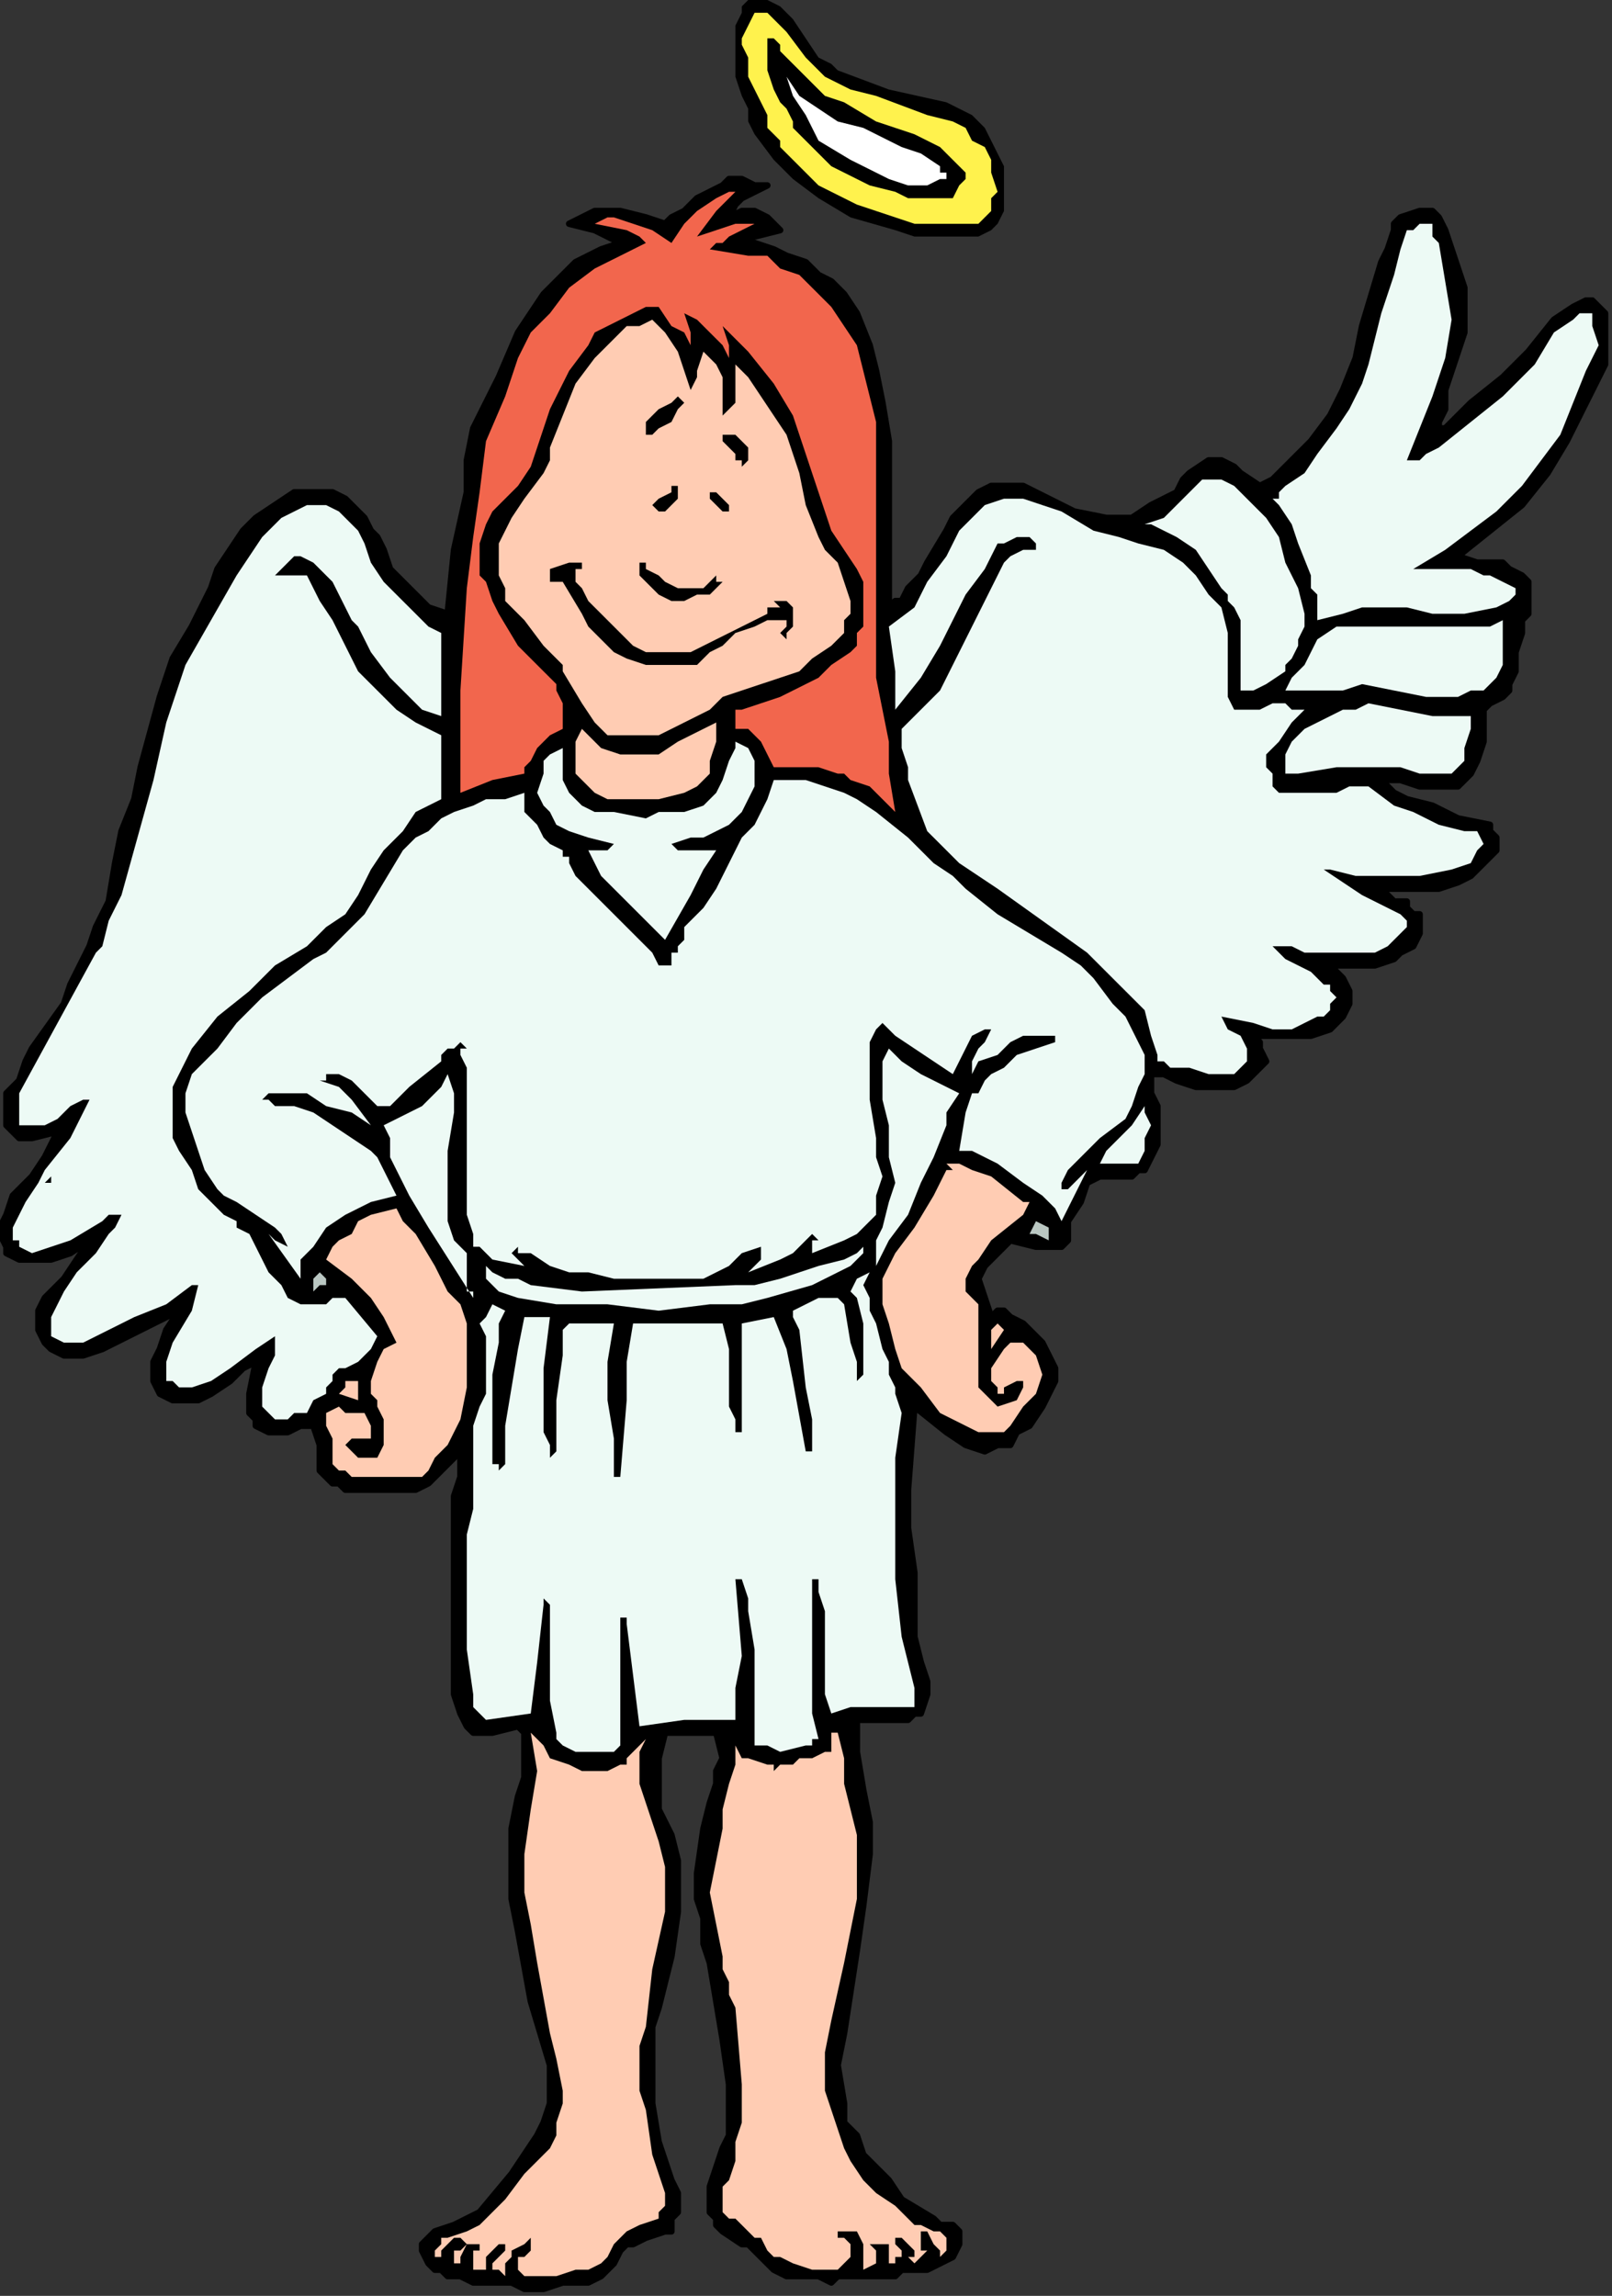<?xml version="1.0" encoding="UTF-8" standalone="no"?>
<svg
   xmlns:dc="http://purl.org/dc/elements/1.1/"
   xmlns:cc="http://creativecommons.org/ns#"
   xmlns:rdf="http://www.w3.org/1999/02/22-rdf-syntax-ns#"
   xmlns:svg="http://www.w3.org/2000/svg"
   xmlns="http://www.w3.org/2000/svg"
   xmlns:sodipodi="http://sodipodi.sourceforge.net/DTD/sodipodi-0.dtd"
   xmlns:inkscape="http://www.inkscape.org/namespaces/inkscape"
   version="1.0"
   width="53.428mm"
   height="76.077mm"
   id="svg82"
   sodipodi:docname="CS004080.WMF">
  <rect width="100%" height="100%" fill="#333333" stroke="none"/>
  <sodipodi:namedview
     pagecolor="#ffffff"
     bordercolor="#666666"
     borderopacity="1"
     objecttolerance="10"
     gridtolerance="10"
     guidetolerance="10"
     inkscape:pageopacity="0"
     inkscape:pageshadow="2"
     inkscape:window-width="640"
     inkscape:window-height="480"
     id="namedview84" />
  <defs
     id="defs6">
    <clipPath
       clipPathUnits="userSpaceOnUse"
       id="clipWmfPath1">
      <path
         d="M 0,0 L 201.867,0 L 201.867,287.467 L 0,287.467 z"
         id="path2" />
    </clipPath>
    <pattern
       id="WMFhbasepattern"
       patternUnits="userSpaceOnUse"
       width="6"
       height="6"
       x="0"
       y="0" />
  </defs>
  <path
     style="fill:#000000;fill-rule:nonzero;fill-opacity:1;stroke:none;"
     clip-path="url(#clipWmfPath1)"
     d="  M 104.939,8.808   L 111.347,11.21   L 118.557,12.812   L 120.159,13.613   L 121.761,14.413   L 123.363,16.015   L 124.164,17.616   L 124.965,19.218   L 125.766,20.819   L 125.766,22.421   L 125.766,24.823   L 125.766,26.425   L 124.965,28.026   L 124.164,28.827   L 122.562,29.627   L 119.358,29.627   L 116.954,29.627   L 114.551,29.627   L 112.148,28.827   L 106.541,27.225   L 102.535,24.823   L 99.331,22.421   L 96.928,20.019   L 94.525,16.816   L 93.724,15.214   L 93.724,13.613   L 92.923,12.011   L 92.122,9.609   L 92.122,6.406   L 92.122,4.804   L 92.122,3.203   L 92.923,1.601   L 92.923,0.801   L 93.724,0   L 95.326,0   L 96.127,0   L 97.729,0.801   L 98.53,1.601   L 99.331,2.402   L 100.933,4.804   L 102.535,7.207   L 104.138,8.007   L 104.939,8.808  z "
     id="path8" />
  <path
     style="fill:#fff24d;fill-rule:nonzero;fill-opacity:1;stroke:none;"
     clip-path="url(#clipWmfPath1)"
     d="  M 103.337,9.609   L 106.541,11.21   L 109.745,12.011   L 116.153,14.413   L 119.358,15.214   L 120.96,16.015   L 121.761,17.616   L 123.363,18.417   L 124.164,20.019   L 124.164,21.62   L 124.965,24.022   L 124.164,24.823   L 124.164,26.425   L 123.363,27.225   L 122.562,28.026   L 120.159,28.026   L 116.954,28.026   L 114.551,28.026   L 112.148,27.225   L 109.745,26.425   L 107.342,25.624   L 102.535,23.222   L 100.132,20.819   L 98.53,19.218   L 97.729,18.417   L 97.729,17.616   L 96.127,16.015   L 96.127,14.413   L 94.525,11.21   L 93.724,9.609   L 93.724,8.007   L 93.724,7.207   L 92.923,5.605   L 92.923,4.804   L 93.724,3.203   L 94.525,1.601   L 96.127,1.601   L 96.928,2.402   L 98.53,4.004   L 100.933,7.207   L 102.535,8.808   L 102.535,8.808   L 103.337,9.609  z "
     id="path10" />
  <path
     style="fill:#000000;fill-rule:nonzero;fill-opacity:1;stroke:none;"
     clip-path="url(#clipWmfPath1)"
     d="  M 98.53,7.207   L 100.132,8.808   L 101.734,10.41   L 103.337,12.011   L 105.74,12.812   L 109.745,15.214   L 114.551,16.816   L 117.756,18.417   L 119.358,20.019   L 120.159,20.819   L 120.96,21.62   L 120.96,22.421   L 120.159,23.222   L 119.358,24.823   L 118.557,24.823   L 117.756,24.823   L 115.352,24.823   L 113.75,24.823   L 112.148,24.022   L 108.944,23.222   L 105.74,21.62   L 104.138,20.819   L 102.535,19.218   L 100.132,16.816   L 99.331,16.015   L 99.331,15.214   L 98.53,13.613   L 97.729,12.812   L 96.928,11.21   L 96.127,8.808   L 96.127,7.207   L 96.127,5.605   L 96.127,4.804   L 96.928,4.804   L 97.729,5.605   L 97.729,6.406   L 98.53,7.207  z "
     id="path12" />
  <path
     style="fill:#ffffff;fill-rule:nonzero;fill-opacity:1;stroke:none;"
     clip-path="url(#clipWmfPath1)"
     d="  M 117.756,20.819   L 117.756,21.62   L 118.557,21.62   L 118.557,22.421   L 117.756,22.421   L 116.153,23.222   L 113.75,23.222   L 111.347,22.421   L 109.745,21.62   L 108.143,20.819   L 106.541,20.019   L 102.535,17.616   L 101.734,16.015   L 100.933,14.413   L 99.331,12.011   L 98.53,9.609   L 100.132,12.011   L 102.535,13.613   L 104.939,15.214   L 108.143,16.015   L 112.949,18.417   L 115.352,19.218   L 117.756,20.819  z "
     id="path14" />
  <path
     style="fill:#000000;fill-rule:nonzero;fill-opacity:1;stroke:none;"
     clip-path="url(#clipWmfPath1)"
     d="  M 96.127,23.222   L 94.525,24.022   L 92.923,24.823   L 92.122,25.624   L 91.321,27.225   L 92.923,26.425   L 94.525,26.425   L 96.127,27.225   L 97.729,28.827   L 94.525,29.627   L 93.724,29.627   L 92.923,30.428   L 94.525,30.428   L 96.928,31.229   L 98.53,32.03   L 100.933,32.83   L 102.535,34.432   L 104.138,35.233   L 105.74,36.834   L 107.342,39.236   L 108.944,43.24   L 109.745,46.443   L 110.546,50.447   L 111.347,55.251   L 111.347,63.259   L 111.347,71.266   L 111.347,76.071   L 112.148,75.27   L 112.949,75.27   L 113.75,73.668   L 115.352,72.067   L 116.153,70.465   L 118.557,66.462   L 119.358,64.86   L 120.96,63.259   L 122.562,61.657   L 124.164,60.856   L 126.567,60.856   L 128.169,60.856   L 131.374,62.458   L 134.578,64.059   L 138.583,64.86   L 141.787,64.86   L 144.19,63.259   L 145.793,62.458   L 147.395,61.657   L 148.196,60.056   L 148.997,59.255   L 151.4,57.653   L 152.201,57.653   L 153.002,57.653   L 154.604,58.454   L 155.405,59.255   L 157.808,60.856   L 159.411,60.056   L 161.013,58.454   L 164.217,55.251   L 166.62,52.048   L 168.222,48.845   L 169.824,44.842   L 170.625,40.838   L 173.029,32.83   L 173.83,31.229   L 174.631,28.827   L 174.631,28.026   L 175.432,27.225   L 177.835,26.425   L 179.437,26.425   L 180.238,27.225   L 181.039,28.827   L 181.84,31.229   L 182.641,33.631   L 183.442,36.033   L 183.442,39.236   L 183.442,41.639   L 182.641,44.041   L 181.84,46.443   L 181.039,48.845   L 181.039,50.447   L 181.039,51.248   L 180.238,52.849   L 180.238,53.65   L 181.039,53.65   L 184.243,50.447   L 188.249,47.244   L 191.453,44.041   L 194.657,40.037   L 197.06,38.436   L 198.662,37.635   L 198.662,37.635   L 199.463,37.635   L 201.066,39.236   L 201.066,41.639   L 201.066,44.041   L 201.066,45.642   L 198.662,50.447   L 196.259,55.251   L 193.856,59.255   L 190.652,63.259   L 186.647,66.462   L 182.641,69.665   L 185.044,70.465   L 188.249,70.465   L 189.05,71.266   L 190.652,72.067   L 191.453,72.868   L 191.453,74.469   L 191.453,75.27   L 191.453,76.871   L 190.652,77.672   L 190.652,79.274   L 189.851,81.676   L 189.851,84.078   L 189.05,85.679   L 189.05,86.48   L 188.249,87.281   L 186.647,88.082   L 185.845,88.882   L 185.845,89.683   L 185.845,91.285   L 185.845,92.886   L 185.044,95.288   L 184.243,96.89   L 183.442,97.691   L 182.641,98.491   L 181.84,98.491   L 179.437,98.491   L 177.835,98.491   L 175.432,97.691   L 173.029,97.691   L 174.631,99.292   L 176.233,100.093   L 179.437,100.894   L 182.641,102.495   L 186.647,103.296   L 186.647,104.097   L 187.448,104.897   L 187.448,105.698   L 187.448,106.499   L 186.647,107.3   L 185.845,108.1   L 184.243,109.702   L 182.641,110.503   L 180.238,111.303   L 177.835,111.303   L 173.029,111.303   L 174.631,112.905   L 176.233,112.905   L 176.233,113.705   L 177.034,114.506   L 177.835,114.506   L 177.835,115.307   L 177.835,116.108   L 177.835,116.908   L 177.034,118.51   L 175.432,119.311   L 174.631,120.111   L 172.228,120.912   L 169.023,120.912   L 166.62,120.912   L 168.222,122.514   L 169.023,124.115   L 169.023,125.717   L 168.222,127.318   L 167.421,128.119   L 166.62,128.92   L 164.217,129.72   L 161.814,129.72   L 159.411,129.72   L 157.007,129.72   L 157.808,130.521   L 157.808,131.322   L 158.61,132.923   L 157.808,133.724   L 156.206,135.326   L 154.604,136.126   L 152.201,136.126   L 149.798,136.126   L 147.395,135.326   L 145.793,134.525   L 144.19,134.525   L 144.19,136.927   L 144.992,138.529   L 144.992,140.931   L 144.992,143.333   L 144.19,144.934   L 143.389,146.536   L 142.588,146.536   L 141.787,147.337   L 140.986,147.337   L 139.384,147.337   L 137.782,147.337   L 136.18,148.137   L 135.379,150.54   L 133.777,152.942   L 133.777,155.344   L 132.976,156.145   L 132.976,156.145   L 132.175,156.145   L 130.572,156.145   L 129.771,156.145   L 126.567,155.344   L 124.164,157.746   L 123.363,158.547   L 122.562,160.149   L 124.164,164.953   L 124.965,164.152   L 125.766,164.152   L 126.567,164.953   L 128.169,165.754   L 128.97,166.554   L 130.572,168.156   L 131.374,169.757   L 132.175,171.359   L 132.175,172.16   L 132.175,172.96   L 130.572,176.163   L 128.97,178.566   L 127.368,179.366   L 126.567,180.968   L 124.965,180.968   L 123.363,181.769   L 120.96,180.968   L 118.557,179.366   L 114.551,176.163   L 114.551,176.163   L 113.75,186.573   L 113.75,191.378   L 114.551,196.983   L 114.551,197.783   L 114.551,199.385   L 114.551,200.186   L 114.551,200.986   L 114.551,204.99   L 115.352,208.193   L 116.153,210.595   L 116.153,212.197   L 115.352,214.599   L 114.551,214.599   L 113.75,215.4   L 112.949,215.4   L 112.148,215.4   L 109.745,215.4   L 108.143,215.4   L 107.342,215.4   L 107.342,217.802   L 107.342,219.404   L 108.143,224.208   L 108.944,228.212   L 108.944,229.813   L 108.944,232.215   L 108.143,238.621   L 107.342,244.227   L 105.74,254.636   L 104.939,258.64   L 105.74,263.444   L 105.74,265.847   L 107.342,267.448   L 108.143,269.85   L 109.745,271.452   L 111.347,273.053   L 112.949,275.456   L 116.954,277.858   L 117.756,278.659   L 118.557,278.659   L 119.358,278.659   L 120.159,279.459   L 120.159,280.26   L 120.159,281.061   L 119.358,282.662   L 116.153,284.264   L 114.551,284.264   L 113.75,284.264   L 112.949,284.264   L 112.148,285.064   L 110.546,285.064   L 109.745,285.064   L 108.944,285.064   L 108.944,285.064   L 106.541,285.064   L 104.939,285.064   L 104.138,285.865   L 102.535,285.064   L 100.132,285.064   L 99.331,285.064   L 98.53,285.064   L 96.928,284.264   L 96.928,284.264   L 95.326,282.662   L 94.525,281.861   L 93.724,281.061   L 92.923,281.061   L 90.52,279.459   L 89.719,278.659   L 89.719,277.858   L 88.917,277.057   L 88.917,275.456   L 88.917,273.854   L 89.719,271.452   L 90.52,269.05   L 91.321,267.448   L 91.321,265.847   L 91.321,261.042   L 90.52,255.437   L 89.719,250.632   L 88.917,245.828   L 88.116,243.426   L 88.116,240.223   L 87.315,237.821   L 87.315,234.618   L 88.116,229.012   L 88.917,225.809   L 89.719,223.407   L 89.719,221.806   L 90.52,220.204   L 89.719,217.001   L 86.514,217.001   L 84.912,217.001   L 83.31,217.001   L 82.509,220.204   L 82.509,223.407   L 82.509,226.61   L 84.111,229.813   L 84.912,233.016   L 84.912,237.02   L 84.912,237.821   L 84.912,238.621   L 84.912,238.621   L 84.912,239.422   L 84.111,245.027   L 82.509,251.433   L 81.708,253.835   L 81.708,257.038   L 81.708,260.241   L 81.708,263.444   L 82.509,268.249   L 84.111,273.053   L 84.912,274.655   L 84.912,275.456   L 84.912,277.057   L 84.111,277.858   L 84.111,279.459   L 83.31,279.459   L 80.907,280.26   L 79.305,281.061   L 78.504,281.061   L 77.703,281.861   L 77.703,281.861   L 76.902,283.463   L 75.299,285.064   L 73.697,285.865   L 72.095,285.865   L 71.294,285.865   L 70.493,285.865   L 68.09,286.666   L 67.289,286.666   L 66.488,286.666   L 65.687,286.666   L 64.085,285.865   L 62.483,285.865   L 61.681,285.865   L 60.88,285.865   L 60.079,285.865   L 59.278,285.865   L 57.676,285.064   L 56.074,285.064   L 55.273,284.264   L 54.472,284.264   L 53.671,283.463   L 52.87,281.861   L 52.87,281.061   L 54.472,279.459   L 56.875,278.659   L 58.477,277.858   L 60.079,277.057   L 64.085,272.253   L 67.289,267.448   L 68.09,265.847   L 68.891,263.444   L 68.891,258.64   L 66.488,250.632   L 64.886,241.824   L 64.085,237.821   L 64.085,233.016   L 64.085,229.012   L 64.886,225.009   L 65.687,222.607   L 65.687,221.005   L 65.687,217.001   L 64.886,216.201   L 61.681,217.001   L 60.079,217.001   L 59.278,217.001   L 58.477,216.201   L 57.676,214.599   L 56.875,212.197   L 56.875,205.791   L 56.875,199.385   L 56.875,187.374   L 57.676,184.972   L 57.676,181.769   L 56.074,183.37   L 55.273,184.171   L 54.472,184.972   L 53.671,185.772   L 52.069,186.573   L 50.467,186.573   L 49.666,186.573   L 43.257,186.573   L 42.456,185.772   L 41.655,185.772   L 40.053,184.171   L 40.053,182.569   L 40.053,180.968   L 39.252,178.566   L 37.65,178.566   L 36.048,179.366   L 33.644,179.366   L 32.042,178.566   L 32.042,177.765   L 31.241,176.964   L 31.241,174.562   L 32.042,170.558   L 32.042,170.558   L 30.44,171.359   L 28.838,172.96   L 26.435,174.562   L 24.833,175.363   L 23.231,175.363   L 21.629,175.363   L 20.026,174.562   L 19.225,172.96   L 19.225,171.359   L 19.225,170.558   L 20.026,168.957   L 20.828,166.554   L 22.43,164.152   L 20.828,164.953   L 19.225,165.754   L 16.021,167.355   L 12.817,168.957   L 10.414,169.757   L 8.812,169.757   L 8.011,169.757   L 6.408,168.957   L 5.607,168.156   L 4.806,166.554   L 4.806,164.953   L 4.806,164.152   L 5.607,162.551   L 8.011,160.149   L 9.613,157.746   L 11.215,155.344   L 11.215,155.344   L 8.812,156.946   L 6.408,157.746   L 4.806,157.746   L 4.005,157.746   L 2.403,157.746   L 0.801,156.946   L 0.801,156.145   L 0,154.543   L 0,153.743   L 0.801,152.141   L 1.602,149.739   L 4.005,147.337   L 5.607,144.934   L 7.21,141.731   L 4.005,142.532   L 3.204,142.532   L 2.403,142.532   L 1.602,141.731   L 0.801,140.931   L 0.801,139.329   L 0.801,138.529   L 0.801,136.927   L 2.403,135.326   L 3.204,132.923   L 4.005,131.322   L 8.011,125.717   L 8.812,123.314   L 9.613,121.713   L 10.414,120.111   L 11.215,118.51   L 12.016,116.108   L 13.618,112.905   L 14.419,108.1   L 15.22,104.097   L 16.822,100.093   L 17.623,96.089   L 20.026,87.281   L 21.629,82.477   L 24.032,78.473   L 26.435,73.668   L 27.236,71.266   L 28.838,68.864   L 30.44,66.462   L 32.042,64.86   L 34.446,63.259   L 36.849,61.657   L 39.252,61.657   L 41.655,61.657   L 43.257,62.458   L 44.058,63.259   L 44.859,64.059   L 45.66,64.86   L 46.461,66.462   L 47.262,67.262   L 48.063,68.864   L 48.865,71.266   L 51.268,73.668   L 53.671,76.071   L 56.074,76.871   L 56.074,76.871   L 56.875,68.864   L 58.477,61.657   L 58.477,57.653   L 59.278,53.65   L 60.88,50.447   L 62.483,47.244   L 64.886,41.639   L 66.488,39.236   L 68.09,36.834   L 70.493,34.432   L 72.095,32.83   L 75.299,31.229   L 77.703,30.428   L 76.101,29.627   L 74.498,28.827   L 71.294,28.026   L 72.896,27.225   L 74.498,26.425   L 76.101,26.425   L 77.703,26.425   L 80.907,27.225   L 83.31,28.026   L 84.111,27.225   L 85.713,26.425   L 87.315,24.823   L 90.52,23.222   L 91.321,22.421   L 92.923,22.421   L 94.525,23.222   L 96.127,23.222  z "
     id="path16" />
  <path
     style="fill:none;stroke:#000000;stroke-width:0.801px;stroke-linecap:round;stroke-linejoin:round;stroke-miterlimit:4;stroke-dasharray:none;stroke-opacity:1;"
     clip-path="url(#clipWmfPath1)"
     d="  M 96.127,23.222   L 94.525,24.022   L 92.923,24.823   L 92.122,25.624   L 91.321,27.225   L 92.923,26.425   L 94.525,26.425   L 96.127,27.225   L 97.729,28.827   L 94.525,29.627   L 93.724,29.627   L 92.923,30.428   L 94.525,30.428   L 96.928,31.229   L 98.53,32.03   L 100.933,32.83   L 102.535,34.432   L 104.138,35.233   L 105.74,36.834   L 107.342,39.236   L 108.944,43.24   L 109.745,46.443   L 110.546,50.447   L 111.347,55.251   L 111.347,63.259   L 111.347,71.266   L 111.347,76.071   L 112.148,75.27   L 112.949,75.27   L 113.75,73.668   L 115.352,72.067   L 116.153,70.465   L 118.557,66.462   L 119.358,64.86   L 120.96,63.259   L 122.562,61.657   L 124.164,60.856   L 126.567,60.856   L 128.169,60.856   L 131.374,62.458   L 134.578,64.059   L 138.583,64.86   L 141.787,64.86   L 144.19,63.259   L 145.793,62.458   L 147.395,61.657   L 148.196,60.056   L 148.997,59.255   L 151.4,57.653   L 152.201,57.653   L 153.002,57.653   L 154.604,58.454   L 155.405,59.255   L 157.808,60.856   L 159.411,60.056   L 161.013,58.454   L 164.217,55.251   L 166.62,52.048   L 168.222,48.845   L 169.824,44.842   L 170.625,40.838   L 173.029,32.83   L 173.83,31.229   L 174.631,28.827   L 174.631,28.026   L 175.432,27.225   L 177.835,26.425   L 179.437,26.425   L 180.238,27.225   L 181.039,28.827   L 181.84,31.229   L 182.641,33.631   L 183.442,36.033   L 183.442,39.236   L 183.442,41.639   L 182.641,44.041   L 181.84,46.443   L 181.039,48.845   L 181.039,50.447   L 181.039,51.248   L 180.238,52.849   L 180.238,53.65   L 181.039,53.65   L 184.243,50.447   L 188.249,47.244   L 191.453,44.041   L 194.657,40.037   L 197.06,38.436   L 198.662,37.635   L 198.662,37.635   L 199.463,37.635   L 201.066,39.236   L 201.066,41.639   L 201.066,44.041   L 201.066,45.642   L 198.662,50.447   L 196.259,55.251   L 193.856,59.255   L 190.652,63.259   L 186.647,66.462   L 182.641,69.665   L 185.044,70.465   L 188.249,70.465   L 189.05,71.266   L 190.652,72.067   L 191.453,72.868   L 191.453,74.469   L 191.453,75.27   L 191.453,76.871   L 190.652,77.672   L 190.652,79.274   L 189.851,81.676   L 189.851,84.078   L 189.05,85.679   L 189.05,86.48   L 188.249,87.281   L 186.647,88.082   L 185.845,88.882   L 185.845,89.683   L 185.845,91.285   L 185.845,92.886   L 185.044,95.288   L 184.243,96.89   L 183.442,97.691   L 182.641,98.491   L 181.84,98.491   L 179.437,98.491   L 177.835,98.491   L 175.432,97.691   L 173.029,97.691   L 174.631,99.292   L 176.233,100.093   L 179.437,100.894   L 182.641,102.495   L 186.647,103.296   L 186.647,104.097   L 187.448,104.897   L 187.448,105.698   L 187.448,106.499   L 186.647,107.3   L 185.845,108.1   L 184.243,109.702   L 182.641,110.503   L 180.238,111.303   L 177.835,111.303   L 173.029,111.303   L 174.631,112.905   L 176.233,112.905   L 176.233,113.705   L 177.034,114.506   L 177.835,114.506   L 177.835,115.307   L 177.835,116.108   L 177.835,116.908   L 177.034,118.51   L 175.432,119.311   L 174.631,120.111   L 172.228,120.912   L 169.023,120.912   L 166.62,120.912   L 168.222,122.514   L 169.023,124.115   L 169.023,125.717   L 168.222,127.318   L 167.421,128.119   L 166.62,128.92   L 164.217,129.72   L 161.814,129.72   L 159.411,129.72   L 157.007,129.72   L 157.808,130.521   L 157.808,131.322   L 158.61,132.923   L 157.808,133.724   L 156.206,135.326   L 154.604,136.126   L 152.201,136.126   L 149.798,136.126   L 147.395,135.326   L 145.793,134.525   L 144.19,134.525   L 144.19,136.927   L 144.992,138.529   L 144.992,140.931   L 144.992,143.333   L 144.19,144.934   L 143.389,146.536   L 142.588,146.536   L 141.787,147.337   L 140.986,147.337   L 139.384,147.337   L 137.782,147.337   L 136.18,148.137   L 135.379,150.54   L 133.777,152.942   L 133.777,155.344   L 132.976,156.145   L 132.976,156.145   L 132.175,156.145   L 130.572,156.145   L 129.771,156.145   L 126.567,155.344   L 124.164,157.746   L 123.363,158.547   L 122.562,160.149   L 124.164,164.953   L 124.965,164.152   L 125.766,164.152   L 126.567,164.953   L 128.169,165.754   L 128.97,166.554   L 130.572,168.156   L 131.374,169.757   L 132.175,171.359   L 132.175,172.16   L 132.175,172.96   L 130.572,176.163   L 128.97,178.566   L 127.368,179.366   L 126.567,180.968   L 124.965,180.968   L 123.363,181.769   L 120.96,180.968   L 118.557,179.366   L 114.551,176.163   L 114.551,176.163   L 113.75,186.573   L 113.75,191.378   L 114.551,196.983   L 114.551,197.783   L 114.551,199.385   L 114.551,200.186   L 114.551,200.986   L 114.551,204.99   L 115.352,208.193   L 116.153,210.595   L 116.153,212.197   L 115.352,214.599   L 114.551,214.599   L 113.75,215.4   L 112.949,215.4   L 112.148,215.4   L 109.745,215.4   L 108.143,215.4   L 107.342,215.4   L 107.342,217.802   L 107.342,219.404   L 108.143,224.208   L 108.944,228.212   L 108.944,229.813   L 108.944,232.215   L 108.143,238.621   L 107.342,244.227   L 105.74,254.636   L 104.939,258.64   L 105.74,263.444   L 105.74,265.847   L 107.342,267.448   L 108.143,269.85   L 109.745,271.452   L 111.347,273.053   L 112.949,275.456   L 116.954,277.858   L 117.756,278.659   L 118.557,278.659   L 119.358,278.659   L 120.159,279.459   L 120.159,280.26   L 120.159,281.061   L 119.358,282.662   L 116.153,284.264   L 114.551,284.264   L 113.75,284.264   L 112.949,284.264   L 112.148,285.064   L 110.546,285.064   L 109.745,285.064   L 108.944,285.064   L 108.944,285.064   L 106.541,285.064   L 104.939,285.064   L 104.138,285.865   L 102.535,285.064   L 100.132,285.064   L 99.331,285.064   L 98.53,285.064   L 96.928,284.264   L 96.928,284.264   L 95.326,282.662   L 94.525,281.861   L 93.724,281.061   L 92.923,281.061   L 90.52,279.459   L 89.719,278.659   L 89.719,277.858   L 88.917,277.057   L 88.917,275.456   L 88.917,273.854   L 89.719,271.452   L 90.52,269.05   L 91.321,267.448   L 91.321,265.847   L 91.321,261.042   L 90.52,255.437   L 89.719,250.632   L 88.917,245.828   L 88.116,243.426   L 88.116,240.223   L 87.315,237.821   L 87.315,234.618   L 88.116,229.012   L 88.917,225.809   L 89.719,223.407   L 89.719,221.806   L 90.52,220.204   L 89.719,217.001   L 86.514,217.001   L 84.912,217.001   L 83.31,217.001   L 82.509,220.204   L 82.509,223.407   L 82.509,226.61   L 84.111,229.813   L 84.912,233.016   L 84.912,237.02   L 84.912,237.821   L 84.912,238.621   L 84.912,238.621   L 84.912,239.422   L 84.111,245.027   L 82.509,251.433   L 81.708,253.835   L 81.708,257.038   L 81.708,260.241   L 81.708,263.444   L 82.509,268.249   L 84.111,273.053   L 84.912,274.655   L 84.912,275.456   L 84.912,277.057   L 84.111,277.858   L 84.111,279.459   L 83.31,279.459   L 80.907,280.26   L 79.305,281.061   L 78.504,281.061   L 77.703,281.861   L 77.703,281.861   L 76.902,283.463   L 75.299,285.064   L 73.697,285.865   L 72.095,285.865   L 71.294,285.865   L 70.493,285.865   L 68.09,286.666   L 67.289,286.666   L 66.488,286.666   L 65.687,286.666   L 64.085,285.865   L 62.483,285.865   L 61.681,285.865   L 60.88,285.865   L 60.079,285.865   L 59.278,285.865   L 57.676,285.064   L 56.074,285.064   L 55.273,284.264   L 54.472,284.264   L 53.671,283.463   L 52.87,281.861   L 52.87,281.061   L 54.472,279.459   L 56.875,278.659   L 58.477,277.858   L 60.079,277.057   L 64.085,272.253   L 67.289,267.448   L 68.09,265.847   L 68.891,263.444   L 68.891,258.64   L 66.488,250.632   L 64.886,241.824   L 64.085,237.821   L 64.085,233.016   L 64.085,229.012   L 64.886,225.009   L 65.687,222.607   L 65.687,221.005   L 65.687,217.001   L 64.886,216.201   L 61.681,217.001   L 60.079,217.001   L 59.278,217.001   L 58.477,216.201   L 57.676,214.599   L 56.875,212.197   L 56.875,205.791   L 56.875,199.385   L 56.875,187.374   L 57.676,184.972   L 57.676,181.769   L 56.074,183.37   L 55.273,184.171   L 54.472,184.972   L 53.671,185.772   L 52.069,186.573   L 50.467,186.573   L 49.666,186.573   L 43.257,186.573   L 42.456,185.772   L 41.655,185.772   L 40.053,184.171   L 40.053,182.569   L 40.053,180.968   L 39.252,178.566   L 37.65,178.566   L 36.048,179.366   L 33.644,179.366   L 32.042,178.566   L 32.042,177.765   L 31.241,176.964   L 31.241,174.562   L 32.042,170.558   L 32.042,170.558   L 30.44,171.359   L 28.838,172.96   L 26.435,174.562   L 24.833,175.363   L 23.231,175.363   L 21.629,175.363   L 20.026,174.562   L 19.225,172.96   L 19.225,171.359   L 19.225,170.558   L 20.026,168.957   L 20.828,166.554   L 22.43,164.152   L 20.828,164.953   L 19.225,165.754   L 16.021,167.355   L 12.817,168.957   L 10.414,169.757   L 8.812,169.757   L 8.011,169.757   L 6.408,168.957   L 5.607,168.156   L 4.806,166.554   L 4.806,164.953   L 4.806,164.152   L 5.607,162.551   L 8.011,160.149   L 9.613,157.746   L 11.215,155.344   L 11.215,155.344   L 8.812,156.946   L 6.408,157.746   L 4.806,157.746   L 4.005,157.746   L 2.403,157.746   L 0.801,156.946   L 0.801,156.145   L 0,154.543   L 0,153.743   L 0.801,152.141   L 1.602,149.739   L 4.005,147.337   L 5.607,144.934   L 7.21,141.731   L 4.005,142.532   L 3.204,142.532   L 2.403,142.532   L 1.602,141.731   L 0.801,140.931   L 0.801,139.329   L 0.801,138.529   L 0.801,136.927   L 2.403,135.326   L 3.204,132.923   L 4.005,131.322   L 8.011,125.717   L 8.812,123.314   L 9.613,121.713   L 10.414,120.111   L 11.215,118.51   L 12.016,116.108   L 13.618,112.905   L 14.419,108.1   L 15.22,104.097   L 16.822,100.093   L 17.623,96.089   L 20.026,87.281   L 21.629,82.477   L 24.032,78.473   L 26.435,73.668   L 27.236,71.266   L 28.838,68.864   L 30.44,66.462   L 32.042,64.86   L 34.446,63.259   L 36.849,61.657   L 39.252,61.657   L 41.655,61.657   L 43.257,62.458   L 44.058,63.259   L 44.859,64.059   L 45.66,64.86   L 46.461,66.462   L 47.262,67.262   L 48.063,68.864   L 48.865,71.266   L 51.268,73.668   L 53.671,76.071   L 56.074,76.871   L 56.074,76.871   L 56.875,68.864   L 58.477,61.657   L 58.477,57.653   L 59.278,53.65   L 60.88,50.447   L 62.483,47.244   L 64.886,41.639   L 66.488,39.236   L 68.09,36.834   L 70.493,34.432   L 72.095,32.83   L 75.299,31.229   L 77.703,30.428   L 76.101,29.627   L 74.498,28.827   L 71.294,28.026   L 72.896,27.225   L 74.498,26.425   L 76.101,26.425   L 77.703,26.425   L 80.907,27.225   L 83.31,28.026   L 84.111,27.225   L 85.713,26.425   L 87.315,24.823   L 90.52,23.222   L 91.321,22.421   L 92.923,22.421   L 94.525,23.222   L 96.127,23.222  z "
     id="path18" />
  <path
     style="fill:#f2664d;fill-rule:nonzero;fill-opacity:1;stroke:none;"
     clip-path="url(#clipWmfPath1)"
     d="  M 92.122,24.022   L 91.321,24.823   L 89.719,26.425   L 87.315,29.627   L 89.719,28.827   L 92.122,28.026   L 92.923,28.026   L 94.525,28.026   L 91.321,29.627   L 90.52,30.428   L 89.719,30.428   L 88.917,31.229   L 93.724,32.03   L 96.127,32.03   L 96.928,32.83   L 97.729,33.631   L 100.132,34.432   L 101.734,36.033   L 104.138,38.436   L 105.74,40.838   L 107.342,43.24   L 108.143,46.443   L 108.944,49.646   L 109.745,52.849   L 109.745,59.255   L 109.745,60.056   L 109.745,68.063   L 109.745,76.871   L 109.745,84.879   L 110.546,88.882   L 111.347,92.886   L 111.347,96.89   L 112.148,101.694   L 108.944,98.491   L 106.541,97.691   L 105.74,96.89   L 104.939,96.89   L 102.535,96.089   L 100.933,96.089   L 96.928,96.089   L 96.127,94.488   L 95.326,92.886   L 93.724,91.285   L 92.122,91.285   L 92.122,89.683   L 92.122,88.882   L 92.923,88.882   L 97.729,87.281   L 102.535,84.879   L 104.138,83.277   L 106.541,81.676   L 107.342,80.875   L 107.342,79.274   L 108.143,78.473   L 108.143,76.871   L 108.143,75.27   L 108.143,73.668   L 108.143,72.868   L 107.342,71.266   L 105.74,68.864   L 104.138,66.462   L 103.337,64.059   L 102.535,61.657   L 101.734,59.255   L 100.933,56.853   L 99.331,52.048   L 96.928,48.045   L 93.724,44.041   L 92.122,42.439   L 90.52,40.838   L 91.321,43.24   L 91.321,44.842   L 90.52,43.24   L 88.917,41.639   L 87.315,40.037   L 85.713,39.236   L 86.514,41.639   L 86.514,42.439   L 86.514,42.439   L 86.514,43.24   L 85.713,41.639   L 84.111,40.838   L 82.509,38.436   L 80.907,38.436   L 79.305,39.236   L 76.101,40.838   L 74.498,41.639   L 73.697,43.24   L 71.294,46.443   L 68.891,51.248   L 67.289,56.052   L 66.488,58.454   L 64.886,60.856   L 61.681,64.059   L 60.88,65.661   L 60.079,68.063   L 60.079,70.465   L 60.079,72.067   L 60.88,72.868   L 61.681,75.27   L 62.483,76.871   L 64.886,80.875   L 68.09,84.078   L 69.692,85.679   L 69.692,86.48   L 70.493,88.082   L 70.493,91.285   L 68.891,92.085   L 67.289,93.687   L 66.488,95.288   L 65.687,96.089   L 65.687,96.89   L 61.681,97.691   L 57.676,99.292   L 57.676,86.48   L 58.477,73.668   L 59.278,67.262   L 60.079,61.657   L 60.88,55.251   L 63.284,49.646   L 64.085,47.244   L 64.886,44.842   L 66.488,41.639   L 68.891,39.236   L 71.294,36.033   L 74.498,33.631   L 76.101,32.83   L 77.703,32.03   L 80.907,30.428   L 80.106,29.627   L 78.504,28.827   L 74.498,28.026   L 76.101,27.225   L 76.902,27.225   L 79.305,28.026   L 81.708,28.827   L 84.111,30.428   L 85.713,28.026   L 87.315,26.425   L 89.719,24.823   L 91.321,24.022   L 92.122,24.022  z "
     id="path20" />
  <path
     style="fill:#edfaf5;fill-rule:nonzero;fill-opacity:1;stroke:none;"
     clip-path="url(#clipWmfPath1)"
     d="  M 179.437,28.827   L 179.437,29.627   L 180.238,30.428   L 181.039,35.233   L 181.84,40.037   L 181.039,44.842   L 179.437,49.646   L 177.835,53.65   L 176.233,57.653   L 177.835,57.653   L 178.636,56.853   L 180.238,56.052   L 184.243,52.849   L 188.249,49.646   L 192.254,45.642   L 194.657,41.639   L 197.06,40.037   L 197.861,39.236   L 198.662,39.236   L 199.463,39.236   L 199.463,40.838   L 200.265,43.24   L 199.463,44.842   L 198.662,46.443   L 197.06,50.447   L 195.458,54.451   L 193.055,57.653   L 190.652,60.856   L 187.448,64.059   L 184.243,66.462   L 181.039,68.864   L 177.034,71.266   L 177.034,71.266   L 180.238,71.266   L 184.243,71.266   L 185.845,72.067   L 186.647,72.067   L 188.249,72.868   L 189.851,73.668   L 189.851,74.469   L 189.05,75.27   L 187.448,76.071   L 183.442,76.871   L 179.437,76.871   L 176.233,76.071   L 173.83,76.071   L 172.228,76.071   L 170.625,76.071   L 168.222,76.871   L 165.018,77.672   L 165.018,76.071   L 165.018,74.469   L 164.217,73.668   L 164.217,72.067   L 162.615,68.063   L 161.814,65.661   L 160.212,63.259   L 159.411,62.458   L 160.212,62.458   L 160.212,61.657   L 160.212,61.657   L 161.013,60.856   L 163.416,59.255   L 165.018,56.853   L 167.421,53.65   L 169.023,51.248   L 170.625,48.045   L 171.426,45.642   L 173.029,39.236   L 174.631,34.432   L 175.432,31.229   L 176.233,28.827   L 177.034,28.827   L 177.835,28.026   L 178.636,28.026   L 179.437,28.026   L 179.437,28.827  z "
     id="path22" />
  <path
     style="fill:#ffccb3;fill-rule:nonzero;fill-opacity:1;stroke:none;"
     clip-path="url(#clipWmfPath1)"
     d="  M 86.514,48.845   L 87.315,47.244   L 87.315,46.443   L 88.116,44.041   L 89.719,45.642   L 90.52,47.244   L 90.52,49.646   L 90.52,52.048   L 92.122,50.447   L 92.122,48.845   L 92.122,45.642   L 93.724,47.244   L 95.326,49.646   L 98.53,54.451   L 99.331,56.853   L 100.132,59.255   L 100.933,63.259   L 102.535,67.262   L 103.337,68.864   L 104.138,69.665   L 104.939,70.465   L 106.541,75.27   L 106.541,76.871   L 105.74,77.672   L 105.74,78.473   L 105.74,79.274   L 104.138,80.875   L 101.734,82.477   L 100.132,84.078   L 97.729,84.879   L 92.923,86.48   L 90.52,87.281   L 88.917,88.882   L 85.713,90.484   L 82.509,92.085   L 79.305,92.085   L 77.703,92.085   L 76.101,92.085   L 75.299,91.285   L 74.498,90.484   L 72.896,88.082   L 70.493,84.078   L 70.493,83.277   L 69.692,82.477   L 68.09,80.875   L 65.687,77.672   L 63.284,75.27   L 63.284,73.668   L 62.483,72.067   L 62.483,70.465   L 62.483,68.063   L 63.284,66.462   L 64.085,64.86   L 65.687,62.458   L 68.09,59.255   L 68.891,57.653   L 68.891,56.052   L 70.493,52.048   L 72.095,48.045   L 74.498,44.842   L 75.299,44.041   L 76.101,43.24   L 77.703,41.639   L 78.504,40.838   L 80.106,40.838   L 81.708,40.037   L 83.31,41.639   L 84.912,44.041   L 85.713,46.443   L 86.514,48.845  z "
     id="path24" />
  <path
     style="fill:#000000;fill-rule:nonzero;fill-opacity:1;stroke:none;"
     clip-path="url(#clipWmfPath1)"
     d="  M 85.713,50.447   L 84.912,51.248   L 84.111,52.849   L 82.509,53.65   L 81.708,54.451   L 80.907,54.451   L 80.907,53.65   L 80.907,53.65   L 80.907,52.849   L 81.708,52.048   L 82.509,51.248   L 84.111,50.447   L 84.912,49.646   L 85.713,50.447   L 85.713,50.447  z "
     id="path26" />
  <path
     style="fill:#000000;fill-rule:nonzero;fill-opacity:1;stroke:none;"
     clip-path="url(#clipWmfPath1)"
     d="  M 93.724,56.052   L 93.724,56.853   L 93.724,57.653   L 93.724,57.653   L 92.923,58.454   L 92.923,57.653   L 92.122,57.653   L 92.122,56.853   L 90.52,55.251   L 90.52,55.251   L 90.52,55.251   L 90.52,54.451   L 91.321,54.451   L 92.122,54.451   L 93.724,56.052  z "
     id="path28" />
  <path
     style="fill:#edfaf5;fill-rule:nonzero;fill-opacity:1;stroke:none;"
     clip-path="url(#clipWmfPath1)"
     d="  M 160.212,67.262   L 161.013,70.465   L 162.615,73.668   L 163.416,76.871   L 163.416,78.473   L 162.615,80.074   L 162.615,80.875   L 161.814,82.477   L 161.013,83.277   L 161.013,84.078   L 158.61,85.679   L 157.007,86.48   L 155.405,86.48   L 155.405,84.879   L 155.405,84.078   L 155.405,80.875   L 155.405,78.473   L 155.405,77.672   L 154.604,76.071   L 153.803,75.27   L 153.803,74.469   L 153.002,73.668   L 151.4,71.266   L 149.798,68.864   L 147.395,67.262   L 145.793,66.462   L 144.19,65.661   L 143.389,65.661   L 145.793,64.86   L 147.395,63.259   L 150.599,60.056   L 152.201,60.056   L 153.002,60.056   L 154.604,60.856   L 155.405,61.657   L 157.007,63.259   L 158.61,64.86   L 160.212,67.262  z "
     id="path30" />
  <path
     style="fill:#000000;fill-rule:nonzero;fill-opacity:1;stroke:none;"
     clip-path="url(#clipWmfPath1)"
     d="  M 84.912,61.657   L 84.912,62.458   L 84.111,63.259   L 83.31,64.059   L 82.509,64.059   L 81.708,63.259   L 81.708,63.259   L 82.509,62.458   L 84.111,61.657   L 84.111,60.856   L 84.912,60.856   L 84.912,61.657  z "
     id="path32" />
  <path
     style="fill:#000000;fill-rule:nonzero;fill-opacity:1;stroke:none;"
     clip-path="url(#clipWmfPath1)"
     d="  M 91.321,63.259   L 91.321,64.059   L 90.52,64.059   L 89.719,63.259   L 88.917,62.458   L 88.917,61.657   L 88.917,61.657   L 89.719,61.657   L 90.52,62.458   L 91.321,63.259  z "
     id="path34" />
  <path
     style="fill:#edfaf5;fill-rule:nonzero;fill-opacity:1;stroke:none;"
     clip-path="url(#clipWmfPath1)"
     d="  M 44.859,66.462   L 45.66,68.063   L 46.461,70.465   L 48.063,72.868   L 50.467,75.27   L 52.87,77.672   L 53.671,78.473   L 55.273,79.274   L 55.273,84.078   L 55.273,86.48   L 55.273,89.683   L 52.87,88.882   L 51.268,87.281   L 48.865,84.879   L 46.461,81.676   L 44.859,78.473   L 44.058,77.672   L 44.058,77.672   L 41.655,72.868   L 40.053,71.266   L 39.252,70.465   L 37.65,69.665   L 36.849,69.665   L 36.048,70.465   L 35.247,71.266   L 34.446,72.067   L 35.247,72.067   L 35.247,72.067   L 36.849,72.067   L 37.65,72.067   L 38.451,72.067   L 38.451,72.067   L 40.053,75.27   L 41.655,77.672   L 44.859,84.078   L 47.262,86.48   L 49.666,88.882   L 52.069,90.484   L 55.273,92.085   L 55.273,100.093   L 53.671,100.894   L 52.069,101.694   L 50.467,104.097   L 48.063,106.499   L 46.461,108.901   L 44.859,112.104   L 43.257,114.506   L 40.854,116.108   L 38.451,118.51   L 34.446,120.912   L 31.241,124.115   L 27.236,127.318   L 24.032,131.322   L 23.231,132.923   L 22.43,134.525   L 21.629,136.126   L 21.629,137.728   L 21.629,139.329   L 21.629,140.931   L 21.629,142.532   L 22.43,144.134   L 24.032,146.536   L 24.833,148.938   L 27.236,151.34   L 28.037,152.141   L 29.639,152.942   L 29.639,153.743   L 31.241,154.543   L 32.042,156.145   L 33.644,159.348   L 35.247,160.949   L 36.048,162.551   L 37.65,163.352   L 39.252,163.352   L 40.854,163.352   L 41.655,162.551   L 42.456,162.551   L 43.257,162.551   L 47.262,167.355   L 46.461,168.957   L 44.859,170.558   L 43.257,171.359   L 42.456,171.359   L 41.655,172.16   L 41.655,172.96   L 40.854,173.761   L 40.854,174.562   L 39.252,175.363   L 38.451,176.964   L 36.849,176.964   L 36.048,177.765   L 34.446,177.765   L 33.644,176.964   L 32.843,176.163   L 32.843,173.761   L 33.644,171.359   L 34.446,169.757   L 34.446,168.156   L 34.446,167.355   L 32.042,168.957   L 28.838,171.359   L 26.435,172.96   L 24.032,173.761   L 23.231,173.761   L 22.43,173.761   L 21.629,172.96   L 20.828,172.96   L 20.828,171.359   L 20.828,170.558   L 21.629,168.156   L 24.032,164.152   L 24.833,160.949   L 24.833,160.149   L 24.833,160.949   L 24.032,160.949   L 20.828,163.352   L 16.822,164.953   L 13.618,166.554   L 10.414,168.156   L 8.011,168.156   L 6.408,167.355   L 6.408,166.554   L 6.408,164.953   L 7.21,163.352   L 8.011,161.75   L 9.613,159.348   L 12.016,156.946   L 13.618,154.543   L 14.419,153.743   L 15.22,152.141   L 14.419,152.141   L 13.618,152.141   L 12.817,152.942   L 8.812,155.344   L 6.408,156.145   L 4.005,156.946   L 2.403,156.145   L 2.403,155.344   L 1.602,155.344   L 1.602,154.543   L 1.602,153.743   L 2.403,152.141   L 3.204,150.54   L 4.806,148.137   L 5.607,146.536   L 8.812,142.532   L 11.215,137.728   L 10.414,137.728   L 8.812,138.529   L 7.21,140.13   L 5.607,140.931   L 4.806,140.931   L 4.005,140.931   L 2.403,140.931   L 2.403,140.13   L 2.403,139.329   L 2.403,136.927   L 7.21,128.119   L 12.016,119.311   L 12.016,119.311   L 12.016,119.311   L 12.817,118.51   L 12.817,118.51   L 13.618,115.307   L 14.419,113.705   L 15.22,112.104   L 19.225,97.691   L 20.828,90.484   L 23.231,83.277   L 26.435,77.672   L 29.639,72.067   L 31.241,69.665   L 32.843,67.262   L 35.247,64.86   L 38.451,63.259   L 39.252,63.259   L 40.053,63.259   L 40.854,63.259   L 42.456,64.059   L 43.257,64.86   L 44.859,66.462  z "
     id="path36" />
  <path
     style="fill:#000000;fill-rule:nonzero;fill-opacity:1;stroke:none;"
     clip-path="url(#clipWmfPath1)"
     d="  M 72.896,71.266   L 72.896,71.266   L 72.095,71.266   L 72.095,72.868   L 72.896,73.668   L 73.697,75.27   L 76.101,77.672   L 78.504,80.074   L 79.305,80.875   L 80.907,81.676   L 82.509,81.676   L 84.912,81.676   L 86.514,81.676   L 88.116,80.875   L 91.321,79.274   L 94.525,77.672   L 96.127,76.871   L 96.127,76.071   L 97.729,76.071   L 97.729,76.071   L 96.928,75.27   L 97.729,75.27   L 97.729,75.27   L 98.53,75.27   L 99.331,76.071   L 99.331,76.871   L 99.331,78.473   L 98.53,79.274   L 98.53,79.274   L 98.53,80.074   L 97.729,79.274   L 98.53,78.473   L 98.53,78.473   L 98.53,77.672   L 96.127,77.672   L 94.525,78.473   L 92.122,79.274   L 90.52,80.875   L 88.917,81.676   L 87.315,83.277   L 85.713,83.277   L 83.31,83.277   L 80.907,83.277   L 78.504,82.477   L 76.902,81.676   L 75.299,80.074   L 73.697,78.473   L 72.896,76.871   L 70.493,72.868   L 69.692,72.868   L 68.891,72.868   L 68.891,72.868   L 68.891,72.067   L 68.891,71.266   L 71.294,70.465   L 72.095,70.465   L 72.896,70.465   L 72.896,70.465   L 72.896,71.266  z "
     id="path38" />
  <path
     style="fill:#000000;fill-rule:nonzero;fill-opacity:1;stroke:none;"
     clip-path="url(#clipWmfPath1)"
     d="  M 87.315,73.668   L 88.116,73.668   L 88.917,72.868   L 89.719,72.067   L 89.719,72.868   L 90.52,72.868   L 89.719,73.668   L 88.917,74.469   L 87.315,74.469   L 85.713,75.27   L 84.111,75.27   L 82.509,74.469   L 80.907,72.868   L 80.106,72.067   L 80.106,71.266   L 80.106,70.465   L 80.106,70.465   L 80.907,70.465   L 80.907,71.266   L 82.509,72.067   L 83.31,72.868   L 84.912,73.668   L 87.315,73.668  z "
     id="path40" />
  <path
     style="fill:#edfaf5;fill-rule:nonzero;fill-opacity:1;stroke:none;"
     clip-path="url(#clipWmfPath1)"
     d="  M 185.845,86.48   L 184.243,86.48   L 182.641,87.281   L 178.636,87.281   L 170.625,85.679   L 168.222,86.48   L 165.819,86.48   L 163.416,86.48   L 161.013,86.48   L 161.814,84.879   L 163.416,83.277   L 165.018,80.074   L 167.421,78.473   L 170.625,78.473   L 173.83,78.473   L 176.233,78.473   L 182.641,78.473   L 185.845,78.473   L 186.647,78.473   L 188.249,77.672   L 188.249,80.074   L 188.249,82.477   L 188.249,83.277   L 187.448,84.879   L 186.647,85.679   L 185.845,86.48  z "
     id="path42" />
  <path
     style="fill:#edfaf5;fill-rule:nonzero;fill-opacity:1;stroke:none;"
     clip-path="url(#clipWmfPath1)"
     d="  M 184.243,89.683   L 184.243,91.285   L 183.442,93.687   L 183.442,95.288   L 182.641,96.089   L 181.84,96.89   L 181.039,96.89   L 179.437,96.89   L 177.835,96.89   L 175.432,96.089   L 173.83,96.089   L 173.029,96.089   L 169.824,96.089   L 167.421,96.089   L 162.615,96.89   L 161.814,96.89   L 161.013,96.89   L 161.013,95.288   L 161.013,94.488   L 161.814,92.886   L 163.416,91.285   L 165.018,90.484   L 166.62,89.683   L 168.222,88.882   L 169.824,88.882   L 171.426,88.082   L 175.432,88.882   L 179.437,89.683   L 181.84,89.683   L 184.243,89.683  z "
     id="path44" />
  <path
     style="fill:#ffccb3;fill-rule:nonzero;fill-opacity:1;stroke:none;"
     clip-path="url(#clipWmfPath1)"
     d="  M 85.713,99.292   L 82.509,100.093   L 79.305,100.093   L 77.703,100.093   L 76.101,100.093   L 74.498,99.292   L 73.697,98.491   L 72.896,97.691   L 72.095,96.89   L 72.095,96.089   L 72.095,94.488   L 72.095,92.886   L 72.896,91.285   L 73.697,92.085   L 75.299,93.687   L 77.703,94.488   L 79.305,94.488   L 80.907,94.488   L 82.509,94.488   L 84.912,92.886   L 89.719,90.484   L 89.719,92.886   L 88.917,95.288   L 88.917,96.89   L 88.116,97.691   L 87.315,98.491   L 85.713,99.292  z "
     id="path46" />
  <path
     style="fill:#edfaf5;fill-rule:nonzero;fill-opacity:1;stroke:none;"
     clip-path="url(#clipWmfPath1)"
     d="  M 94.525,96.089   L 94.525,98.491   L 93.724,100.093   L 92.923,101.694   L 91.321,103.296   L 89.719,104.097   L 88.116,104.897   L 86.514,104.897   L 84.111,105.698   L 84.912,106.499   L 85.713,106.499   L 87.315,106.499   L 89.719,106.499   L 88.116,108.901   L 86.514,112.104   L 83.31,117.709   L 77.703,112.104   L 75.299,109.702   L 73.697,106.499   L 75.299,106.499   L 76.101,106.499   L 76.101,106.499   L 76.902,105.698   L 73.697,104.897   L 71.294,104.097   L 69.692,103.296   L 68.891,101.694   L 68.09,100.894   L 67.289,99.292   L 68.09,96.89   L 68.09,95.288   L 68.891,94.488   L 70.493,93.687   L 70.493,95.288   L 70.493,97.691   L 71.294,99.292   L 72.095,100.093   L 72.896,100.894   L 74.498,101.694   L 76.902,101.694   L 80.907,102.495   L 82.509,101.694   L 84.111,101.694   L 85.713,101.694   L 88.116,100.894   L 89.719,99.292   L 90.52,97.691   L 91.321,95.288   L 92.122,93.687   L 92.122,92.886   L 93.724,93.687   L 94.525,95.288   L 94.525,95.288   L 94.525,96.089  z "
     id="path48" />
  <path
     style="fill:#edfaf5;fill-rule:nonzero;fill-opacity:1;stroke:none;"
     clip-path="url(#clipWmfPath1)"
     d="  M 120.96,111.303   L 124.965,114.506   L 128.97,116.908   L 132.976,119.311   L 135.379,120.912   L 136.981,122.514   L 139.384,125.717   L 140.986,127.318   L 141.787,128.92   L 142.588,130.521   L 143.389,132.123   L 143.389,134.525   L 142.588,136.126   L 141.787,138.529   L 140.986,140.13   L 137.782,142.532   L 135.379,144.934   L 133.777,146.536   L 133.777,146.536   L 132.976,148.137   L 132.976,148.137   L 132.976,148.938   L 133.777,148.938   L 136.18,146.536   L 134.578,149.739   L 132.976,152.942   L 132.175,151.34   L 130.572,149.739   L 128.169,148.137   L 124.965,145.735   L 121.761,144.134   L 120.159,144.134   L 120.96,139.329   L 121.761,136.927   L 122.562,136.927   L 123.363,135.326   L 124.164,134.525   L 125.766,133.724   L 127.368,132.123   L 132.175,130.521   L 132.175,129.72   L 131.374,129.72   L 131.374,129.72   L 129.771,129.72   L 128.169,129.72   L 126.567,130.521   L 124.965,132.123   L 122.562,132.923   L 121.761,134.525   L 121.761,133.724   L 121.761,132.923   L 122.562,131.322   L 123.363,130.521   L 124.164,128.92   L 124.164,128.92   L 123.363,128.92   L 121.761,129.72   L 120.96,131.322   L 120.159,132.923   L 119.358,134.525   L 114.551,131.322   L 112.148,129.72   L 110.546,128.119   L 109.745,128.92   L 109.745,128.92   L 108.944,130.521   L 108.944,131.322   L 108.944,132.923   L 108.944,135.326   L 108.944,137.728   L 109.745,142.532   L 109.745,144.934   L 110.546,147.337   L 109.745,149.739   L 109.745,152.141   L 107.342,154.543   L 105.74,155.344   L 101.734,156.946   L 101.734,156.145   L 101.734,155.344   L 102.535,155.344   L 101.734,154.543   L 100.933,155.344   L 100.132,156.145   L 99.331,156.946   L 99.331,156.946   L 97.729,157.746   L 93.724,159.348   L 94.525,158.547   L 95.326,157.746   L 95.326,156.946   L 95.326,156.145   L 92.923,156.946   L 91.321,158.547   L 89.719,159.348   L 88.116,160.149   L 81.708,160.149   L 76.902,160.149   L 73.697,159.348   L 71.294,159.348   L 68.891,158.547   L 66.488,156.946   L 65.687,156.946   L 64.886,156.946   L 64.886,156.145   L 64.085,156.946   L 64.886,157.746   L 65.687,158.547   L 61.681,157.746   L 60.079,156.145   L 59.278,156.145   L 59.278,154.543   L 58.477,152.141   L 58.477,148.938   L 58.477,143.333   L 58.477,137.728   L 58.477,134.525   L 58.477,133.724   L 57.676,132.123   L 57.676,131.322   L 58.477,131.322   L 57.676,130.521   L 56.875,131.322   L 56.074,131.322   L 55.273,132.123   L 55.273,132.923   L 51.268,136.126   L 49.666,137.728   L 48.865,138.529   L 47.262,138.529   L 47.262,138.529   L 46.461,137.728   L 44.058,135.326   L 42.456,134.525   L 41.655,134.525   L 40.854,134.525   L 40.854,135.326   L 40.053,135.326   L 42.456,136.126   L 44.058,137.728   L 46.461,140.931   L 44.058,139.329   L 40.854,138.529   L 38.451,136.927   L 35.247,136.927   L 34.446,136.927   L 33.644,136.927   L 32.843,137.728   L 33.644,137.728   L 34.446,138.529   L 36.849,138.529   L 39.252,139.329   L 41.655,140.931   L 44.058,142.532   L 46.461,144.134   L 47.262,144.934   L 48.063,146.536   L 48.865,148.137   L 49.666,149.739   L 46.461,150.54   L 43.257,152.141   L 40.854,153.743   L 39.252,156.145   L 37.65,157.746   L 37.65,160.149   L 33.644,154.543   L 34.446,155.344   L 36.048,156.145   L 35.247,154.543   L 34.446,153.743   L 32.042,152.141   L 29.639,150.54   L 28.037,149.739   L 27.236,148.938   L 25.634,146.536   L 24.833,144.134   L 23.231,139.329   L 23.231,136.927   L 24.032,134.525   L 25.634,132.923   L 27.236,131.322   L 29.639,128.119   L 32.843,124.916   L 39.252,120.111   L 40.854,119.311   L 42.456,117.709   L 45.66,114.506   L 48.063,110.503   L 50.467,106.499   L 52.069,104.897   L 53.671,104.097   L 55.273,102.495   L 56.875,101.694   L 59.278,100.894   L 60.88,100.093   L 63.284,100.093   L 65.687,99.292   L 65.687,101.694   L 67.289,103.296   L 68.09,104.897   L 68.891,105.698   L 70.493,106.499   L 70.493,106.499   L 70.493,107.3   L 71.294,107.3   L 71.294,108.1   L 72.095,109.702   L 73.697,111.303   L 76.902,114.506   L 80.106,117.709   L 81.708,119.311   L 82.509,120.912   L 83.31,120.912   L 84.111,120.912   L 84.111,120.111   L 84.111,119.311   L 84.912,119.311   L 84.912,118.51   L 84.912,118.51   L 85.713,117.709   L 85.713,116.908   L 85.713,116.108   L 88.116,113.705   L 89.719,111.303   L 91.321,108.1   L 92.923,104.897   L 94.525,103.296   L 95.326,101.694   L 96.127,100.093   L 96.928,97.691   L 99.331,97.691   L 100.933,97.691   L 105.74,99.292   L 107.342,100.093   L 109.745,101.694   L 113.75,104.897   L 116.954,108.1   L 119.358,109.702   L 120.96,111.303  z "
     id="path50" />
  <path
     style="fill:#edfaf5;fill-rule:nonzero;fill-opacity:1;stroke:none;"
     clip-path="url(#clipWmfPath1)"
     d="  M 120.159,136.927   L 118.557,139.329   L 118.557,140.931   L 116.954,144.934   L 115.352,148.137   L 113.75,152.141   L 111.347,155.344   L 109.745,158.547   L 109.745,156.145   L 109.745,155.344   L 110.546,153.743   L 111.347,150.54   L 112.148,148.137   L 111.347,144.934   L 111.347,140.931   L 110.546,137.728   L 110.546,133.724   L 110.546,132.923   L 111.347,131.322   L 112.949,132.923   L 115.352,134.525   L 120.159,136.927  z "
     id="path52" />
  <path
     style="fill:#edfaf5;fill-rule:nonzero;fill-opacity:1;stroke:none;"
     clip-path="url(#clipWmfPath1)"
     d="  M 56.074,134.525   L 56.875,136.927   L 56.875,139.329   L 56.074,144.134   L 56.074,148.137   L 56.074,150.54   L 56.074,152.942   L 56.875,155.344   L 58.477,156.946   L 58.477,160.149   L 58.477,160.949   L 58.477,161.75   L 59.278,161.75   L 59.278,162.551   L 53.671,153.743   L 51.268,149.739   L 48.865,144.934   L 48.865,142.532   L 48.063,140.931   L 52.87,138.529   L 54.472,136.927   L 55.273,136.126   L 56.074,134.525   L 56.074,134.525  z "
     id="path54" />
  <path
     style="fill:#ffccb3;fill-rule:nonzero;fill-opacity:1;stroke:none;"
     clip-path="url(#clipWmfPath1)"
     d="  M 128.169,150.54   L 128.97,150.54   L 128.97,150.54   L 128.169,152.141   L 124.164,155.344   L 122.562,157.746   L 121.761,158.547   L 120.96,160.149   L 120.96,160.949   L 120.96,161.75   L 120.96,161.75   L 122.562,163.352   L 122.562,165.754   L 122.562,169.757   L 122.562,171.359   L 122.562,172.96   L 122.562,173.761   L 123.363,174.562   L 124.164,175.363   L 124.965,176.163   L 127.368,175.363   L 128.169,173.761   L 128.169,173.761   L 128.169,173.761   L 128.169,172.96   L 128.169,172.96   L 127.368,172.96   L 125.766,173.761   L 125.766,174.562   L 124.965,174.562   L 124.965,173.761   L 124.164,172.96   L 124.164,172.16   L 124.164,171.359   L 125.766,168.957   L 126.567,168.156   L 127.368,168.156   L 128.169,168.156   L 129.771,169.757   L 130.572,172.16   L 129.771,174.562   L 128.169,176.163   L 126.567,178.566   L 125.766,179.366   L 124.164,179.366   L 122.562,179.366   L 120.96,178.566   L 117.756,176.964   L 115.352,173.761   L 112.949,171.359   L 112.148,168.957   L 111.347,165.754   L 110.546,163.352   L 110.546,161.75   L 110.546,160.149   L 112.148,156.946   L 114.551,153.743   L 116.954,149.739   L 118.557,146.536   L 119.358,146.536   L 118.557,145.735   L 119.358,145.735   L 120.159,145.735   L 121.761,146.536   L 124.164,147.337   L 128.169,150.54  z "
     id="path56" />
  <path
     style="fill:#000000;fill-rule:nonzero;fill-opacity:1;stroke:none;"
     clip-path="url(#clipWmfPath1)"
     d="  M 6.408,147.337   L 6.408,148.137   L 5.607,148.137   L 6.408,147.337   L 6.408,147.337  z "
     id="path58" />
  <path
     style="fill:#ffccb3;fill-rule:nonzero;fill-opacity:1;stroke:none;"
     clip-path="url(#clipWmfPath1)"
     d="  M 50.467,152.942   L 51.268,153.743   L 51.268,153.743   L 52.069,154.543   L 54.472,158.547   L 56.074,161.75   L 57.676,163.352   L 58.477,165.754   L 58.477,167.355   L 58.477,169.757   L 58.477,171.359   L 58.477,173.761   L 57.676,177.765   L 56.875,179.366   L 56.074,180.968   L 54.472,182.569   L 53.671,184.171   L 52.87,184.972   L 51.268,184.972   L 46.461,184.972   L 44.058,184.972   L 43.257,184.171   L 42.456,184.171   L 41.655,183.37   L 41.655,181.769   L 41.655,180.167   L 40.854,178.566   L 40.854,177.765   L 40.854,176.964   L 42.456,176.163   L 43.257,176.964   L 45.66,176.964   L 46.461,178.566   L 46.461,180.167   L 44.859,180.167   L 44.058,180.167   L 43.257,180.968   L 43.257,180.968   L 44.058,181.769   L 44.859,182.569   L 46.461,182.569   L 47.262,182.569   L 48.063,180.968   L 48.063,177.765   L 47.262,176.163   L 47.262,175.363   L 46.461,174.562   L 46.461,172.96   L 47.262,170.558   L 48.063,168.957   L 49.666,168.156   L 48.865,166.554   L 48.063,164.953   L 46.461,162.551   L 44.058,160.149   L 40.854,157.746   L 41.655,156.145   L 42.456,155.344   L 44.058,154.543   L 44.859,152.942   L 46.461,152.141   L 49.666,151.34   L 50.467,152.942  z "
     id="path60" />
  <path
     style="fill:#bac7c2;fill-rule:nonzero;fill-opacity:1;stroke:none;"
     clip-path="url(#clipWmfPath1)"
     d="  M 131.374,155.344   L 129.771,154.543   L 128.97,154.543   L 129.771,152.942   L 131.374,153.743   L 131.374,154.543   L 131.374,155.344  z "
     id="path62" />
  <path
     style="fill:#edfaf5;fill-rule:nonzero;fill-opacity:1;stroke:none;"
     clip-path="url(#clipWmfPath1)"
     d="  M 107.342,157.746   L 106.541,158.547   L 104.939,159.348   L 101.734,160.949   L 96.127,162.551   L 92.923,163.352   L 88.917,163.352   L 82.509,164.152   L 76.101,163.352   L 69.692,163.352   L 64.886,162.551   L 62.483,161.75   L 61.681,160.949   L 61.681,160.949   L 60.88,160.149   L 60.88,159.348   L 60.88,158.547   L 61.681,159.348   L 63.284,160.149   L 64.886,160.149   L 66.488,160.949   L 72.896,161.75   L 92.122,160.949   L 94.525,160.949   L 97.729,160.149   L 100.132,159.348   L 102.535,158.547   L 105.74,157.746   L 107.342,156.946   L 107.342,156.946   L 108.143,156.145   L 108.143,156.946   L 107.342,157.746  z "
     id="path64" />
  <path
     style="fill:#edfaf5;fill-rule:nonzero;fill-opacity:1;stroke:none;"
     clip-path="url(#clipWmfPath1)"
     d="  M 111.347,172.16   L 112.148,173.761   L 112.148,174.562   L 112.949,176.964   L 112.148,182.569   L 112.148,197.783   L 112.949,204.99   L 114.551,211.396   L 114.551,212.197   L 114.551,212.998   L 114.551,213.798   L 113.75,213.798   L 111.347,213.798   L 108.944,213.798   L 106.541,213.798   L 104.138,214.599   L 103.337,212.197   L 103.337,210.595   L 103.337,205.791   L 103.337,201.787   L 102.535,199.385   L 102.535,197.783   L 101.734,197.783   L 101.734,198.584   L 101.734,208.193   L 101.734,212.998   L 101.734,214.599   L 102.535,217.802   L 101.734,217.802   L 101.734,218.603   L 100.933,218.603   L 97.729,219.404   L 96.127,218.603   L 94.525,218.603   L 94.525,217.001   L 94.525,216.201   L 94.525,206.592   L 93.724,201.787   L 93.724,200.186   L 92.923,197.783   L 92.923,197.783   L 92.122,197.783   L 92.923,207.392   L 92.122,211.396   L 92.122,212.998   L 92.122,215.4   L 88.917,215.4   L 85.713,215.4   L 80.106,216.201   L 78.504,203.389   L 78.504,202.588   L 77.703,202.588   L 77.703,206.592   L 77.703,210.595   L 77.703,218.603   L 76.902,219.404   L 75.299,219.404   L 73.697,219.404   L 72.095,219.404   L 70.493,218.603   L 69.692,217.802   L 69.692,217.001   L 68.891,212.998   L 68.891,208.994   L 68.891,204.99   L 68.891,200.986   L 68.09,200.186   L 68.09,200.986   L 68.09,200.986   L 67.289,208.193   L 66.488,214.599   L 60.88,215.4   L 60.079,214.599   L 59.278,213.798   L 59.278,212.197   L 58.477,206.592   L 58.477,200.186   L 58.477,194.581   L 58.477,192.178   L 59.278,188.975   L 59.278,187.374   L 59.278,185.772   L 59.278,184.972   L 59.278,181.769   L 59.278,178.566   L 60.079,176.163   L 60.88,174.562   L 60.88,170.558   L 60.88,168.957   L 60.88,167.355   L 60.079,165.754   L 60.88,164.953   L 61.681,163.352   L 63.284,164.152   L 62.483,165.754   L 62.483,168.156   L 61.681,172.16   L 61.681,176.163   L 61.681,180.167   L 61.681,182.569   L 61.681,183.37   L 62.483,183.37   L 62.483,184.171   L 63.284,183.37   L 63.284,178.566   L 64.085,173.761   L 64.886,168.957   L 65.687,164.953   L 67.289,164.953   L 68.891,164.953   L 68.09,171.359   L 68.09,176.964   L 68.09,179.366   L 68.891,180.968   L 68.891,181.769   L 68.891,182.569   L 69.692,181.769   L 69.692,175.363   L 70.493,169.757   L 70.493,167.355   L 70.493,166.554   L 71.294,165.754   L 74.498,165.754   L 76.902,165.754   L 76.101,170.558   L 76.101,175.363   L 76.902,180.167   L 76.902,184.972   L 76.902,184.972   L 77.703,184.972   L 77.703,184.972   L 78.504,175.363   L 78.504,170.558   L 79.305,165.754   L 90.52,165.754   L 91.321,168.957   L 91.321,172.96   L 91.321,174.562   L 91.321,176.163   L 92.122,177.765   L 92.122,179.366   L 92.122,179.366   L 92.923,179.366   L 92.923,178.566   L 92.923,171.359   L 92.923,168.156   L 92.923,167.355   L 92.923,165.754   L 96.928,164.953   L 98.53,168.957   L 99.331,172.96   L 100.933,181.769   L 101.734,181.769   L 101.734,181.769   L 101.734,177.765   L 100.933,173.761   L 100.132,166.554   L 99.331,164.953   L 99.331,164.953   L 99.331,164.152   L 100.933,163.352   L 102.535,162.551   L 103.337,162.551   L 104.138,162.551   L 104.939,162.551   L 105.74,163.352   L 106.541,168.156   L 107.342,170.558   L 107.342,172.96   L 107.342,172.96   L 108.143,172.16   L 108.143,171.359   L 108.143,168.957   L 108.143,165.754   L 107.342,162.551   L 106.541,161.75   L 107.342,160.149   L 108.944,159.348   L 108.143,160.949   L 108.944,162.551   L 108.944,164.152   L 109.745,165.754   L 110.546,168.957   L 111.347,170.558   L 111.347,172.16  z "
     id="path66" />
  <path
     style="fill:#bac7c2;fill-rule:nonzero;fill-opacity:1;stroke:none;"
     clip-path="url(#clipWmfPath1)"
     d="  M 40.854,160.949   L 40.053,160.949   L 39.252,161.75   L 39.252,160.149   L 40.053,159.348   L 40.854,160.149   L 40.854,160.949  z "
     id="path68" />
  <path
     style="fill:#ffccb3;fill-rule:nonzero;fill-opacity:1;stroke:none;"
     clip-path="url(#clipWmfPath1)"
     d="  M 125.766,166.554   L 124.164,168.957   L 124.164,167.355   L 124.164,166.554   L 124.164,166.554   L 124.965,165.754   L 125.766,166.554   L 125.766,166.554  z "
     id="path70" />
  <path
     style="fill:#ffccb3;fill-rule:nonzero;fill-opacity:1;stroke:none;"
     clip-path="url(#clipWmfPath1)"
     d="  M 44.859,172.96   L 44.859,173.761   L 44.859,173.761   L 44.859,175.363   L 42.456,174.562   L 43.257,173.761   L 43.257,172.96   L 44.058,172.96   L 44.058,172.96   L 44.859,172.96  z "
     id="path72" />
  <path
     style="fill:#ffccb3;fill-rule:nonzero;fill-opacity:1;stroke:none;"
     clip-path="url(#clipWmfPath1)"
     d="  M 104.939,217.001   L 105.74,220.204   L 105.74,223.407   L 106.541,226.61   L 107.342,229.813   L 107.342,233.817   L 107.342,237.821   L 105.74,245.828   L 104.138,253.035   L 103.337,257.038   L 103.337,261.843   L 104.138,264.245   L 104.939,266.647   L 105.74,269.05   L 106.541,270.651   L 108.143,273.053   L 109.745,274.655   L 112.148,276.256   L 113.75,277.858   L 114.551,278.659   L 115.352,278.659   L 116.954,279.459   L 117.756,279.459   L 118.557,280.26   L 118.557,281.061   L 118.557,281.861   L 117.756,282.662   L 117.756,281.861   L 116.954,281.061   L 116.153,279.459   L 115.352,279.459   L 115.352,280.26   L 115.352,281.061   L 115.352,281.861   L 116.153,281.861   L 115.352,282.662   L 114.551,283.463   L 113.75,282.662   L 114.551,282.662   L 114.551,281.861   L 113.75,281.061   L 113.75,281.061   L 112.949,280.26   L 112.949,280.26   L 112.148,280.26   L 112.148,281.061   L 112.148,281.061   L 112.949,281.861   L 112.949,282.662   L 112.148,282.662   L 112.148,283.463   L 111.347,283.463   L 111.347,281.861   L 111.347,281.061   L 110.546,281.061   L 110.546,281.061   L 109.745,281.061   L 109.745,280.26   L 109.745,281.061   L 108.944,281.061   L 108.944,281.061   L 109.745,281.861   L 109.745,282.662   L 109.745,283.463   L 108.143,284.264   L 108.143,282.662   L 108.143,281.061   L 107.342,279.459   L 106.541,279.459   L 105.74,279.459   L 105.74,279.459   L 104.939,279.459   L 104.939,280.26   L 105.74,280.26   L 106.541,281.061   L 106.541,281.861   L 106.541,282.662   L 105.74,283.463   L 104.939,284.264   L 103.337,284.264   L 102.535,284.264   L 101.734,284.264   L 99.331,283.463   L 97.729,282.662   L 96.928,282.662   L 96.127,281.861   L 95.326,280.26   L 94.525,280.26   L 92.122,277.858   L 91.321,277.858   L 90.52,277.057   L 90.52,276.256   L 90.52,275.456   L 90.52,273.854   L 91.321,273.053   L 92.122,270.651   L 92.122,268.249   L 92.923,265.847   L 92.923,263.444   L 92.923,261.042   L 92.122,251.433   L 91.321,249.832   L 91.321,248.23   L 90.52,246.629   L 90.52,245.027   L 89.719,241.024   L 88.917,237.02   L 89.719,233.016   L 90.52,229.012   L 90.52,226.61   L 91.321,223.407   L 92.122,221.005   L 92.122,217.802   L 92.122,217.802   L 92.122,217.802   L 92.122,218.603   L 92.923,220.204   L 93.724,220.204   L 96.127,221.005   L 96.127,221.005   L 96.127,221.005   L 96.928,221.005   L 96.928,221.806   L 96.928,221.806   L 97.729,221.005   L 97.729,221.005   L 98.53,221.005   L 99.331,221.005   L 100.132,220.204   L 101.734,220.204   L 103.337,219.404   L 104.138,219.404   L 104.138,218.603   L 104.138,217.001   L 104.939,217.001   L 104.939,217.001  z "
     id="path74" />
  <path
     style="fill:#ffccb3;fill-rule:nonzero;fill-opacity:1;stroke:none;"
     clip-path="url(#clipWmfPath1)"
     d="  M 72.896,221.806   L 76.101,221.806   L 77.703,221.005   L 78.504,221.005   L 78.504,221.005   L 78.504,220.204   L 79.305,219.404   L 80.106,218.603   L 80.907,217.802   L 80.106,219.404   L 80.106,221.005   L 80.106,223.407   L 80.907,225.809   L 81.708,228.212   L 82.509,230.614   L 83.31,233.817   L 83.31,236.219   L 83.31,239.422   L 81.708,246.629   L 80.907,253.835   L 80.106,256.238   L 80.106,259.441   L 80.106,261.843   L 80.907,264.245   L 81.708,269.85   L 83.31,274.655   L 83.31,275.456   L 83.31,276.256   L 82.509,277.057   L 82.509,277.858   L 80.106,278.659   L 78.504,279.459   L 77.703,280.26   L 76.902,281.061   L 76.101,282.662   L 75.299,283.463   L 73.697,284.264   L 72.095,284.264   L 69.692,285.064   L 68.09,285.064   L 65.687,285.064   L 64.886,284.264   L 64.886,282.662   L 65.687,282.662   L 66.488,281.861   L 66.488,281.061   L 66.488,280.26   L 65.687,281.061   L 64.085,281.861   L 64.085,282.662   L 63.284,283.463   L 63.284,285.064   L 62.483,284.264   L 61.681,284.264   L 61.681,283.463   L 62.483,282.662   L 63.284,281.861   L 63.284,281.061   L 63.284,281.061   L 62.483,281.061   L 60.88,282.662   L 60.88,283.463   L 60.88,284.264   L 60.079,284.264   L 59.278,284.264   L 59.278,283.463   L 59.278,282.662   L 59.278,282.662   L 59.278,281.861   L 60.079,281.861   L 60.079,281.861   L 60.079,281.061   L 59.278,281.061   L 58.477,281.061   L 57.676,282.662   L 57.676,283.463   L 57.676,283.463   L 56.875,283.463   L 56.875,283.463   L 56.875,283.463   L 56.875,282.662   L 56.875,281.861   L 57.676,281.861   L 57.676,281.861   L 58.477,281.061   L 58.477,281.061   L 57.676,280.26   L 56.875,280.26   L 56.074,281.061   L 55.273,281.861   L 55.273,282.662   L 54.472,282.662   L 54.472,281.861   L 55.273,281.061   L 55.273,280.26   L 56.074,280.26   L 58.477,279.459   L 60.079,278.659   L 61.681,277.057   L 63.284,275.456   L 65.687,272.253   L 68.891,269.05   L 69.692,267.448   L 69.692,265.847   L 70.493,263.444   L 70.493,261.843   L 69.692,257.839   L 68.891,254.636   L 67.289,245.828   L 66.488,241.024   L 65.687,237.02   L 65.687,234.618   L 65.687,232.215   L 66.488,226.61   L 67.289,221.806   L 66.488,217.001   L 67.289,217.802   L 68.09,218.603   L 68.891,220.204   L 71.294,221.005   L 72.896,221.806  z "
     id="path76" />
  <path
     style="fill:#edfaf5;fill-rule:nonzero;fill-opacity:1;stroke:none;"
     clip-path="url(#clipWmfPath1)"
     d="  M 136.981,66.462   L 140.185,67.262   L 142.588,68.063   L 145.793,68.864   L 148.196,70.465   L 149.798,72.067   L 151.4,74.469   L 153.002,76.071   L 153.803,79.274   L 153.803,87.281   L 154.604,88.882   L 155.405,88.882   L 156.206,88.882   L 157.808,88.882   L 159.411,88.082   L 160.212,88.082   L 161.013,88.082   L 161.814,88.882   L 163.416,88.882   L 161.814,90.484   L 160.212,92.886   L 158.61,94.488   L 158.61,96.089   L 159.411,96.89   L 159.411,98.491   L 160.212,99.292   L 161.013,99.292   L 162.615,99.292   L 165.018,99.292   L 167.421,99.292   L 169.023,98.491   L 171.426,98.491   L 174.631,100.894   L 177.034,101.694   L 180.238,103.296   L 183.442,104.097   L 185.044,104.097   L 185.845,105.698   L 185.044,106.499   L 184.243,108.1   L 181.84,108.901   L 177.835,109.702   L 173.83,109.702   L 169.824,109.702   L 166.62,108.901   L 166.62,108.901   L 165.819,108.901   L 165.819,108.901   L 168.222,110.503   L 170.625,112.104   L 175.432,114.506   L 176.233,115.307   L 176.233,116.108   L 174.631,117.709   L 173.83,118.51   L 172.228,119.311   L 170.625,119.311   L 167.421,119.311   L 163.416,119.311   L 161.814,118.51   L 159.411,118.51   L 159.411,118.51   L 161.013,120.111   L 162.615,120.912   L 164.217,121.713   L 165.819,123.314   L 166.62,123.314   L 166.62,124.115   L 167.421,124.916   L 166.62,125.717   L 166.62,126.517   L 165.819,127.318   L 165.018,127.318   L 163.416,128.119   L 161.814,128.92   L 159.411,128.92   L 157.007,128.119   L 153.002,127.318   L 153.002,127.318   L 153.803,128.92   L 155.405,129.72   L 156.206,131.322   L 156.206,132.123   L 156.206,132.923   L 155.405,133.724   L 154.604,134.525   L 151.4,134.525   L 148.997,133.724   L 146.594,133.724   L 145.793,132.923   L 144.992,132.923   L 144.992,132.123   L 144.19,129.72   L 143.389,126.517   L 140.986,124.115   L 138.583,121.713   L 136.18,119.311   L 130.572,115.307   L 124.965,111.303   L 120.159,108.1   L 116.153,104.097   L 113.75,97.691   L 113.75,97.691   L 113.75,96.89   L 113.75,96.089   L 112.949,93.687   L 112.949,91.285   L 117.756,86.48   L 119.358,83.277   L 120.96,80.074   L 122.562,76.871   L 124.164,73.668   L 124.965,72.067   L 125.766,70.465   L 126.567,69.665   L 128.169,68.864   L 128.97,68.864   L 129.771,68.864   L 129.771,68.063   L 129.771,68.063   L 128.97,67.262   L 128.169,67.262   L 127.368,67.262   L 125.766,68.063   L 124.965,68.063   L 123.363,71.266   L 120.96,74.469   L 117.756,80.875   L 115.352,84.879   L 112.148,88.882   L 112.148,84.078   L 111.347,78.473   L 114.551,76.071   L 116.153,72.868   L 118.557,69.665   L 120.159,66.462   L 121.761,64.86   L 122.562,64.059   L 123.363,63.259   L 125.766,62.458   L 126.567,62.458   L 128.169,62.458   L 130.572,63.259   L 132.976,64.059   L 136.981,66.462  z "
     id="path78" />
  <path
     style="fill:#edfaf5;fill-rule:nonzero;fill-opacity:1;stroke:none;"
     clip-path="url(#clipWmfPath1)"
     d="  M 143.389,144.134   L 142.588,145.735   L 140.986,145.735   L 139.384,145.735   L 137.782,145.735   L 138.583,144.134   L 140.185,142.532   L 141.787,140.931   L 143.389,138.529   L 143.389,139.329   L 144.19,140.931   L 143.389,142.532   L 143.389,144.134  z "
     id="path80" />
</svg>
